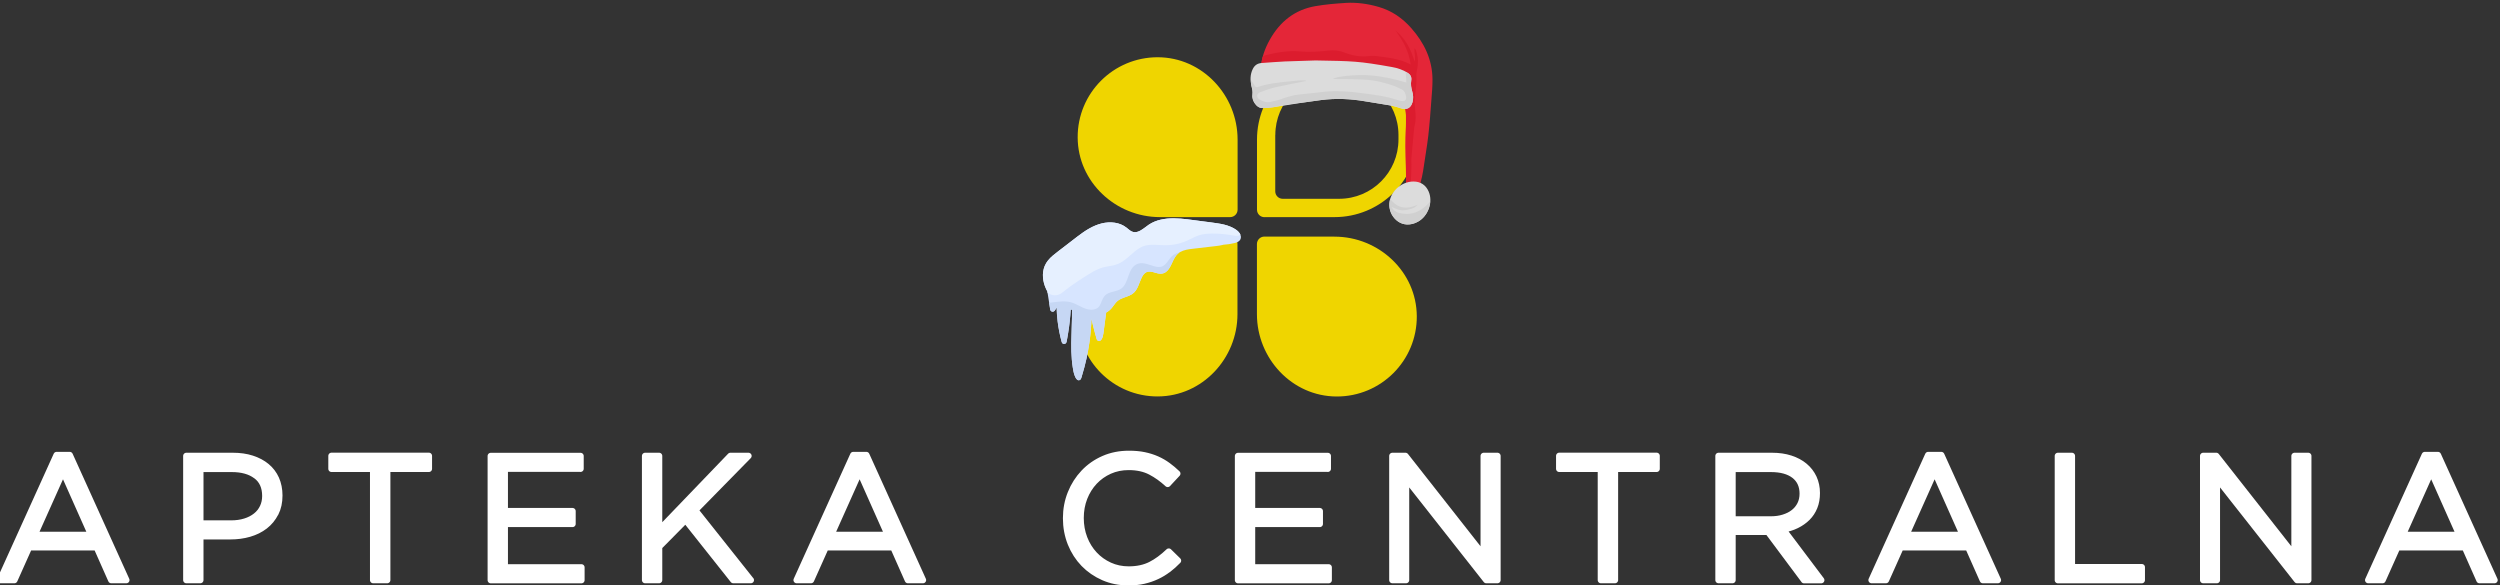 <?xml version="1.0" encoding="UTF-8" standalone="no"?>
<!DOCTYPE svg PUBLIC "-//W3C//DTD SVG 1.1//EN" "http://www.w3.org/Graphics/SVG/1.1/DTD/svg11.dtd">
<svg width="100%" height="100%" viewBox="0 0 393 92" version="1.1" xmlns="http://www.w3.org/2000/svg" xmlns:xlink="http://www.w3.org/1999/xlink" xml:space="preserve" xmlns:serif="http://www.serif.com/" style="fill-rule:evenodd;clip-rule:evenodd;stroke-linejoin:round;stroke-miterlimit:2;">
    <rect x="0" y="0" width="393" height="92" fill="#333333" stroke="none"/>
    <g id="Layer_1-2">
        <path d="M19.86,91.19L17.49,91.19L15.2,86.03L4.57,86.03L2.26,91.19L0,91.19L8.9,71.53L10.96,71.53L19.86,91.19ZM9.9,74.13L5.44,84.09L14.34,84.09L9.91,74.13L9.9,74.13Z" style="fill:white;fill-rule:nonzero;stroke:white;stroke-width:1px;"/>
        <path d="M43.29,80.68C42.88,81.48 42.33,82.15 41.63,82.69C40.93,83.23 40.12,83.63 39.19,83.9C38.26,84.17 37.27,84.3 36.23,84.3L31.49,84.3L31.49,91.19L29.29,91.19L29.29,71.67L36.6,71.67C37.7,71.67 38.7,71.81 39.6,72.1C40.5,72.39 41.27,72.8 41.91,73.33C42.55,73.86 43.04,74.51 43.39,75.28C43.73,76.05 43.91,76.92 43.91,77.89C43.91,78.95 43.71,79.88 43.3,80.68L43.29,80.68ZM40.26,74.78C39.3,74.06 38.03,73.71 36.44,73.71L31.49,73.71L31.49,82.3L36.33,82.3C37.13,82.3 37.86,82.2 38.53,81.99C39.19,81.79 39.76,81.49 40.24,81.11C40.72,80.73 41.08,80.27 41.33,79.74C41.58,79.21 41.71,78.62 41.71,77.97C41.71,76.56 41.23,75.49 40.27,74.78L40.26,74.78Z" style="fill:white;fill-rule:nonzero;stroke:white;stroke-width:1px;"/>
        <path d="M60.87,91.19L58.66,91.19L58.66,73.7L52.11,73.7L52.11,71.66L67.42,71.66L67.42,73.7L60.87,73.7L60.87,91.19Z" style="fill:white;fill-rule:nonzero;stroke:white;stroke-width:1px;"/>
        <path d="M91.26,73.68L79.35,73.68L79.35,80.35L90,80.35L90,82.36L79.35,82.36L79.35,89.19L91.4,89.19L91.4,91.2L77.15,91.2L77.15,71.68L91.26,71.68L91.26,73.69L91.26,73.68Z" style="fill:white;fill-rule:nonzero;stroke:white;stroke-width:1px;"/>
        <path d="M118.03,91.19L115.27,91.19L107.77,81.74L103.61,85.95L103.61,91.19L101.41,91.19L101.41,71.67L103.61,71.67L103.61,83.33L114.82,71.67L117.66,71.67L109.29,80.2L118.02,91.19L118.03,91.19Z" style="fill:white;fill-rule:nonzero;stroke:white;stroke-width:1px;"/>
        <path d="M145.09,91.19L142.72,91.19L140.43,86.03L129.8,86.03L127.49,91.19L125.23,91.19L134.13,71.53L136.19,71.53L145.09,91.19ZM135.13,74.13L130.67,84.09L139.57,84.09L135.14,74.13L135.13,74.13Z" style="fill:white;fill-rule:nonzero;stroke:white;stroke-width:1px;"/>
        <path d="M183.62,89.51C183.07,89.93 182.48,90.29 181.85,90.58C181.22,90.88 180.54,91.11 179.81,91.28C179.08,91.45 178.28,91.53 177.38,91.53C175.97,91.53 174.67,91.27 173.48,90.75C172.29,90.23 171.26,89.52 170.38,88.62C169.51,87.72 168.82,86.65 168.33,85.43C167.84,84.2 167.59,82.88 167.59,81.47C167.59,80.06 167.84,78.76 168.33,77.54C168.82,76.31 169.51,75.24 170.38,74.32C171.25,73.4 172.29,72.67 173.5,72.14C174.71,71.61 176.03,71.35 177.46,71.35C178.35,71.35 179.16,71.42 179.87,71.57C180.59,71.72 181.25,71.93 181.86,72.2C182.47,72.47 183.04,72.8 183.56,73.18C184.08,73.56 184.58,73.98 185.07,74.45L183.56,76.07C182.72,75.29 181.83,74.65 180.87,74.15C179.91,73.65 178.76,73.4 177.43,73.4C176.35,73.4 175.35,73.6 174.43,74.01C173.51,74.42 172.71,74.99 172.03,75.71C171.35,76.44 170.82,77.29 170.44,78.26C170.06,79.24 169.87,80.29 169.87,81.43C169.87,82.57 170.06,83.62 170.44,84.61C170.82,85.6 171.35,86.45 172.03,87.18C172.71,87.91 173.51,88.48 174.43,88.9C175.35,89.32 176.35,89.53 177.43,89.53C178.77,89.53 179.92,89.28 180.89,88.79C181.86,88.3 182.8,87.6 183.73,86.71L185.18,88.13C184.68,88.65 184.15,89.12 183.6,89.54L183.62,89.51Z" style="fill:white;fill-rule:nonzero;stroke:white;stroke-width:1px;"/>
        <path d="M208.73,73.68L196.82,73.68L196.82,80.35L207.47,80.35L207.47,82.36L196.82,82.36L196.82,89.19L208.87,89.19L208.87,91.2L194.62,91.2L194.62,71.68L208.73,71.68L208.73,73.69L208.73,73.68Z" style="fill:white;fill-rule:nonzero;stroke:white;stroke-width:1px;"/>
        <path d="M233.24,71.67L235.4,71.67L235.4,91.19L233.64,91.19L221.03,75.18L221.03,91.19L218.88,91.19L218.88,71.67L220.94,71.67L233.24,87.32L233.24,71.67Z" style="fill:white;fill-rule:nonzero;stroke:white;stroke-width:1px;"/>
        <path d="M253.87,91.19L251.66,91.19L251.66,73.7L245.11,73.7L245.11,71.66L260.42,71.66L260.42,73.7L253.87,73.7L253.87,91.19Z" style="fill:white;fill-rule:nonzero;stroke:white;stroke-width:1px;"/>
        <path d="M283.59,91.19L277.93,83.6L272.35,83.6L272.35,91.19L270.15,91.19L270.15,71.67L278.55,71.67C279.63,71.67 280.6,71.81 281.46,72.09C282.32,72.37 283.06,72.76 283.68,73.28C284.29,73.79 284.77,74.41 285.1,75.12C285.43,75.84 285.6,76.63 285.6,77.51C285.6,78.33 285.47,79.06 285.21,79.7C284.95,80.34 284.58,80.9 284.11,81.37C283.64,81.84 283.07,82.24 282.42,82.56C281.77,82.88 281.06,83.1 280.3,83.23L286.3,91.2L283.59,91.2L283.59,91.19ZM282.08,74.73C281.2,74.05 279.97,73.71 278.39,73.71L272.35,73.71L272.35,81.66L278.36,81.66C279.09,81.66 279.76,81.57 280.37,81.38C280.98,81.19 281.52,80.93 281.96,80.58C282.41,80.23 282.76,79.81 283.01,79.31C283.26,78.81 283.39,78.24 283.39,77.6C283.39,76.37 282.95,75.41 282.08,74.73Z" style="fill:white;fill-rule:nonzero;stroke:white;stroke-width:1px;"/>
        <path d="M314.07,91.19L311.7,91.19L309.41,86.03L298.78,86.03L296.47,91.19L294.21,91.19L303.11,71.53L305.17,71.53L314.07,91.19ZM304.12,74.13L299.66,84.09L308.56,84.09L304.13,74.13L304.12,74.13Z" style="fill:white;fill-rule:nonzero;stroke:white;stroke-width:1px;"/>
        <path d="M323.5,71.67L325.7,71.67L325.7,89.16L336.69,89.16L336.69,91.2L323.5,91.2L323.5,71.67Z" style="fill:white;fill-rule:nonzero;stroke:white;stroke-width:1px;"/>
        <path d="M360.7,71.67L362.86,71.67L362.86,91.19L361.1,91.19L348.49,75.18L348.49,91.19L346.34,91.19L346.34,71.67L348.4,71.67L360.7,87.32L360.7,71.67Z" style="fill:white;fill-rule:nonzero;stroke:white;stroke-width:1px;"/>
        <path d="M392.14,91.19L389.77,91.19L387.48,86.03L376.85,86.03L374.54,91.19L372.28,91.19L381.18,71.53L383.24,71.53L392.14,91.19ZM382.18,74.13L377.72,84.09L386.62,84.09L382.19,74.13L382.18,74.13Z" style="fill:white;fill-rule:nonzero;stroke:white;stroke-width:1px;"/>
        <g transform="matrix(1,0,0,1,0,9)">
            <path d="M182.03,0C175.04,-0.03 169.37,5.64 169.41,12.62C169.44,19.6 175.37,25.13 182.35,25.13L193.38,25.13C194.02,25.13 194.55,24.61 194.55,23.96L194.55,12.93C194.54,5.96 189.01,0.03 182.03,0Z" style="fill:rgb(239,213,0);fill-rule:nonzero;"/>
        </g>
        <g transform="matrix(1,0,0,1,0,9)">
            <path d="M198.77,25.13L209.8,25.13C216.78,25.13 222.71,19.6 222.74,12.62C222.76,5.64 217.09,-0.03 210.11,0C203.13,0.03 197.6,5.96 197.6,12.94L197.6,23.97C197.6,24.61 198.12,25.14 198.77,25.14L198.77,25.13ZM200.48,12.22C200.48,7.06 204.66,2.89 209.81,2.89L210.51,2.89C215.67,2.89 219.84,7.07 219.84,12.22L219.84,12.92C219.84,18.08 215.66,22.25 210.51,22.25L201.64,22.25C201,22.25 200.47,21.73 200.47,21.08L200.47,12.21L200.48,12.22Z" style="fill:rgb(239,213,0);fill-rule:nonzero;"/>
        </g>
        <g transform="matrix(1,0,0,1,0,9)">
            <path d="M193.37,28.19L182.34,28.19C175.36,28.19 169.43,33.72 169.4,40.7C169.37,47.69 175.04,53.36 182.02,53.32C189,53.29 194.53,47.36 194.53,40.38L194.53,29.35C194.53,28.71 194.01,28.18 193.36,28.18L193.37,28.19Z" style="fill:rgb(239,213,0);fill-rule:nonzero;"/>
        </g>
        <g transform="matrix(1,0,0,1,0,9)">
            <path d="M209.79,28.19L198.76,28.19C198.12,28.19 197.59,28.71 197.59,29.36L197.59,40.39C197.59,47.37 203.12,53.3 210.1,53.33C217.09,53.36 222.76,47.69 222.72,40.71C222.69,33.73 216.76,28.2 209.78,28.2L209.79,28.19Z" style="fill:rgb(239,213,0);fill-rule:nonzero;"/>
        </g>
        <g transform="matrix(1,0,0,1,210.898,18.516)">
            <g transform="matrix(1,0,0,1,-20,-20)">
                <g transform="matrix(1.333,0,0,1.333,0,0)">
                    <g transform="matrix(1,0,0,1,4,1)">
                        <g>
                            <g>
                                <path d="M18.094,22.734C18.23,23.359 18.637,23.582 19.148,23.371C19.652,23.16 19.965,22.781 20.133,22.258C20.406,21.426 20.586,20.578 20.703,19.715C20.871,18.5 21.098,17.289 21.234,16.07C21.395,14.664 21.492,13.25 21.598,11.84C21.66,11.051 21.73,10.258 21.723,9.469C21.707,7.125 20.738,5.152 19.227,3.438C18.188,2.254 16.91,1.367 15.367,0.926C14.102,0.562 12.805,0.375 11.492,0.457C10.301,0.531 9.102,0.633 7.926,0.836C5.48,1.254 3.723,2.672 2.527,4.816C1.969,5.812 1.59,6.879 1.469,8.027C1.395,8.73 1.422,9.426 1.613,10.109C1.758,10.633 1.977,10.754 2.496,10.617C2.57,10.598 2.645,10.586 2.723,10.582C5.113,10.453 7.504,10.312 9.898,10.199C11.738,10.113 13.562,10.273 15.359,10.715C16.27,10.938 17.141,11.254 17.961,11.723C18.23,11.875 18.359,12.07 18.43,12.367C18.648,13.316 18.656,14.285 18.59,15.246C18.492,16.707 18.543,18.164 18.594,19.625C18.621,20.402 18.609,21.184 18.605,21.961C18.602,22.129 18.562,22.297 18.539,22.465C18.504,22.695 18.414,22.859 18.094,22.734Z" style="fill:rgb(228,38,56);"/>
                            </g>
                            <path d="M18.609,22.387C18.988,22.051 19.152,21.711 19.18,21.332C19.227,20.73 19.227,20.125 19.242,19.52C19.246,19.305 19.211,19.086 19.23,18.867C19.328,17.707 19.438,16.547 19.543,15.387C19.559,15.23 19.578,15.074 19.617,14.926C19.797,14.266 19.746,13.609 19.672,12.938C19.609,12.402 19.609,11.848 19.676,11.312C19.77,10.508 19.891,9.711 19.824,8.898C19.812,8.734 19.859,8.559 19.895,8.395C20.055,7.664 20.055,6.941 19.828,6.227C19.801,6.137 19.77,6.051 19.73,5.965C19.715,5.926 19.676,5.895 19.602,5.801C19.547,6.363 19.766,6.867 19.609,7.371C19.191,5.926 18.531,4.645 17.332,3.684C18.227,4.879 18.941,6.148 19.148,7.719C17.836,7.016 16.453,6.91 15.09,6.723C14.801,6.684 14.496,6.695 14.207,6.73C13.191,6.852 12.219,6.66 11.289,6.289C10.672,6.047 10.047,6.012 9.41,6.082C8.324,6.199 7.242,6.281 6.152,6.18C4.738,6.043 3.367,6.293 2.004,6.633C1.82,6.68 1.691,6.754 1.66,6.957C1.594,7.387 1.52,7.816 1.445,8.246C1.414,8.441 1.477,8.59 1.664,8.656C1.941,8.754 2.215,8.891 2.5,8.918C3.023,8.969 3.555,8.953 4.086,8.957C4.879,8.969 5.672,8.977 6.461,8.98C6.82,8.98 7.18,8.98 7.535,8.961C9.117,8.883 10.582,9.328 11.992,9.973C12.414,10.164 12.828,10.281 13.277,10.336C14.391,10.477 15.492,10.672 16.543,11.078C17.047,11.273 17.527,11.539 18.02,11.762C18.242,11.863 18.363,12.027 18.398,12.258C18.473,12.762 18.59,13.27 18.594,13.777C18.609,14.945 18.547,16.109 18.551,17.273C18.555,18.691 18.59,20.105 18.609,21.52C18.613,21.777 18.609,22.035 18.609,22.387Z" style="fill:rgb(220,28,46);"/>
                            <g>
                                <path d="M7.934,7.242C7,7.273 5.664,7.305 4.328,7.359C3.414,7.402 2.5,7.48 1.586,7.543C1.098,7.574 0.746,7.801 0.527,8.254C0.211,8.906 0.207,9.574 0.375,10.258C0.461,10.605 0.535,10.938 0.492,11.309C0.434,11.797 0.648,12.234 0.988,12.57C1.137,12.719 1.391,12.836 1.598,12.844C2.047,12.859 2.5,12.824 2.945,12.762C4.02,12.605 5.09,12.418 6.164,12.254C6.977,12.129 7.793,12.012 8.609,11.91C10.332,11.691 12.051,11.762 13.762,12.059C14.805,12.238 15.848,12.387 16.891,12.57C17.27,12.641 17.637,12.77 18.008,12.887C18.691,13.109 19.172,12.859 19.363,12.172C19.48,11.754 19.461,11.336 19.34,10.93C19.207,10.492 19.137,10.059 19.219,9.598C19.289,9.191 19.105,8.875 18.746,8.664C18.191,8.336 17.586,8.129 16.957,8.02C13.008,7.316 12.363,7.32 7.934,7.242Z" style="fill:rgb(220,220,220);"/>
                            </g>
                            <g>
                                <clipPath id="_clip1">
                                    <rect x="16" y="21" width="5.727" height="5.566"/>
                                </clipPath>
                                <g clip-path="url(#_clip1)">
                                    <path d="M19.488,21.52C17.941,21.516 16.578,22.867 16.633,24.359C16.691,25.855 18.219,27.254 20.02,26.25C21.242,25.57 21.809,23.938 21.273,22.703C20.945,21.938 20.32,21.523 19.488,21.52Z" style="fill:rgb(220,220,220);"/>
                                </g>
                            </g>
                            <g>
                                <path d="M6.766,9.602C6.469,9.602 6.176,9.578 5.883,9.609C4.539,9.75 3.184,9.832 1.867,10.156C1.625,10.215 1.383,10.277 1.148,10.363C0.965,10.43 0.848,10.375 0.754,10.227C0.633,10.035 0.516,9.84 0.359,9.582C0.273,9.898 0.324,10.133 0.402,10.359C0.5,10.645 0.531,10.926 0.492,11.23C0.43,11.668 0.59,12.062 0.848,12.406C1.059,12.691 1.355,12.879 1.723,12.859C2.172,12.836 2.629,12.828 3.066,12.73C4.223,12.473 5.391,12.324 6.566,12.195C7.246,12.121 7.922,11.996 8.598,11.91C10.324,11.691 12.043,11.762 13.758,12.055C14.797,12.234 15.844,12.383 16.887,12.57C17.266,12.641 17.637,12.77 18.004,12.887C18.707,13.113 19.188,12.848 19.375,12.129C19.477,11.723 19.457,11.32 19.34,10.93C19.207,10.492 19.148,10.059 19.215,9.598C19.289,9.109 19.094,8.848 18.57,8.625C18.594,9.023 18.613,9.398 18.637,9.844C17.191,9.418 15.773,9.105 14.32,8.996C12.914,8.891 10.586,9.07 9.941,9.414C10.199,9.422 10.359,9.43 10.52,9.434C11.605,9.453 12.695,9.441 13.781,9.508C15,9.578 16.176,9.879 17.324,10.293C17.555,10.375 17.766,10.516 17.996,10.609C18.414,10.777 18.547,11.129 18.609,11.523C18.664,11.848 18.508,12.047 18.184,12.039C18.016,12.035 17.844,11.996 17.684,11.941C16.23,11.43 14.719,11.273 13.203,11.074C11.871,10.898 10.543,10.801 9.207,10.906C8.805,10.938 8.402,11.008 8.004,11.051C7.383,11.117 6.766,11.176 6.148,11.238C5.336,11.316 4.566,11.551 3.801,11.828C3.426,11.965 3.023,12.027 2.633,12.125C2.141,12.25 1.711,12.07 1.305,11.828C0.977,11.633 0.961,11.32 1.254,11.074C1.289,11.043 1.328,11.016 1.371,11C1.945,10.805 2.504,10.566 3.09,10.43C4.312,10.148 5.547,9.922 6.777,9.672C6.773,9.648 6.77,9.625 6.766,9.602Z" style="fill:rgb(208,208,208);"/>
                            </g>
                            <g>
                                <clipPath id="_clip2">
                                    <rect x="16" y="23" width="5.727" height="3.566"/>
                                </clipPath>
                                <g clip-path="url(#_clip2)">
                                    <path d="M16.727,23.559C16.516,24.496 16.691,25.23 17.254,25.867C17.793,26.473 18.477,26.699 19.273,26.535C20.461,26.285 21.324,25.246 21.453,23.875C21.344,23.996 21.273,24.078 21.195,24.156C20.266,25.121 19.172,25.559 17.828,25.234C17.422,25.133 17.09,24.926 16.895,24.508C17.398,24.738 17.895,24.988 18.461,24.898C19.008,24.816 19.566,24.742 19.965,24.262C18.758,24.793 17.664,24.789 16.727,23.559Z" style="fill:rgb(208,208,208);"/>
                                </g>
                            </g>
                        </g>
                    </g>
                </g>
            </g>
        </g>
        <g transform="matrix(-0.975,0,0,0.975,179.977,45.167)">
            <g transform="matrix(1,0,0,1,-20,-20)">
                <g transform="matrix(1.333,0,0,1.333,0,0)">
                    <path d="M26.953,15.207C26.906,15.309 26.855,15.402 26.805,15.492C26.801,15.516 26.797,15.535 26.793,15.555C26.727,15.984 26.66,16.414 26.59,16.84C26.559,17.051 26.527,17.258 26.492,17.465C26.477,17.559 26.473,17.66 26.445,17.746C26.395,17.895 26.234,17.984 26.086,17.945C25.914,17.898 25.809,17.676 25.727,17.527C25.711,17.496 25.695,17.465 25.68,17.434C25.668,17.996 25.625,18.562 25.559,19.121C25.457,19.949 25.297,20.77 25.078,21.574C25.043,21.707 24.977,21.82 24.832,21.848C24.711,21.871 24.578,21.812 24.516,21.703C24.473,21.625 24.465,21.527 24.449,21.441C24.43,21.34 24.41,21.242 24.391,21.141C24.352,20.934 24.316,20.727 24.285,20.516C24.129,19.574 24.027,18.625 23.973,17.672C23.922,17.691 23.871,17.711 23.816,17.727C23.809,18.391 23.828,19.055 23.852,19.715C23.895,21.062 23.957,22.414 23.84,23.758C23.812,24.09 23.77,24.418 23.719,24.746C23.668,25.047 23.617,25.359 23.508,25.648C23.43,25.855 23.285,26.227 23.027,26.246C22.715,26.266 22.668,25.859 22.598,25.633C22.199,24.332 21.902,23 21.711,21.648C21.578,20.703 21.496,19.754 21.465,18.801C21.398,19.094 21.332,19.391 21.262,19.688C21.188,19.984 21.109,20.277 21.031,20.574C20.988,20.73 20.941,20.887 20.898,21.043C20.863,21.156 20.844,21.309 20.762,21.398C20.691,21.473 20.578,21.512 20.477,21.484C20.367,21.461 20.301,21.379 20.246,21.293C20.109,21.082 20.059,20.824 20.023,20.582C19.902,19.738 19.797,18.895 19.688,18.051C19.422,17.914 19.188,17.723 18.992,17.477C18.828,17.27 18.684,17.047 18.512,16.848C18.34,16.656 18.145,16.512 17.914,16.402C17.477,16.191 16.984,16.102 16.57,15.836C15.859,15.379 15.734,14.516 15.383,13.805C15.23,13.492 15.016,13.203 14.664,13.121C14.141,13.004 13.633,13.359 13.109,13.355C12.211,13.355 11.895,12.418 11.566,11.734C11.371,11.328 11.137,10.961 10.734,10.734C10.285,10.48 9.758,10.406 9.258,10.348C8.625,10.27 7.992,10.199 7.363,10.125C7.027,10.086 6.695,10.047 6.359,10.008C6.105,9.977 5.848,9.945 5.602,9.879C5.578,9.871 5.551,9.863 5.527,9.855C5.07,9.828 4.613,9.762 4.168,9.652C3.941,9.598 3.699,9.52 3.539,9.336C3.375,9.152 3.348,8.898 3.438,8.672C3.629,8.176 4.184,7.871 4.641,7.676C5.141,7.461 5.676,7.348 6.211,7.266C6.812,7.172 7.418,7.098 8.02,7.02C8.633,6.938 9.246,6.852 9.863,6.777C10.93,6.652 12.031,6.574 13.09,6.82C13.598,6.938 14.09,7.133 14.527,7.426C14.961,7.715 15.359,8.109 15.863,8.277C16.102,8.355 16.355,8.359 16.59,8.25C16.832,8.137 17.023,7.941 17.234,7.781C17.645,7.461 18.133,7.266 18.645,7.191C19.723,7.027 20.785,7.355 21.727,7.887C22.242,8.176 22.723,8.523 23.195,8.883C23.707,9.27 24.211,9.664 24.715,10.055C25.195,10.426 25.688,10.785 26.152,11.176C26.559,11.523 26.918,11.926 27.125,12.43C27.492,13.324 27.355,14.352 26.953,15.207Z" style="fill:rgb(215,229,255);fill-rule:nonzero;"/>
                </g>
                <g transform="matrix(1.333,0,0,1.333,0,0)">
                    <path d="M26.586,16.871C26.574,16.953 26.559,17.039 26.547,17.121C26.527,17.234 26.512,17.352 26.492,17.465C26.477,17.559 26.473,17.66 26.445,17.746C26.395,17.895 26.234,17.984 26.086,17.945C25.914,17.898 25.809,17.676 25.727,17.527C25.711,17.496 25.695,17.465 25.68,17.434C25.668,17.996 25.625,18.562 25.559,19.121C25.457,19.949 25.297,20.77 25.078,21.574C25.043,21.707 24.977,21.82 24.832,21.848C24.711,21.871 24.578,21.812 24.516,21.703C24.473,21.625 24.465,21.527 24.449,21.441C24.43,21.34 24.41,21.242 24.391,21.141C24.352,20.934 24.316,20.727 24.285,20.516C24.129,19.574 24.027,18.625 23.973,17.672C23.922,17.691 23.871,17.711 23.816,17.727C23.809,18.391 23.828,19.055 23.852,19.715C23.895,21.062 23.957,22.414 23.84,23.758C23.812,24.09 23.77,24.418 23.719,24.746C23.668,25.047 23.617,25.359 23.508,25.648C23.43,25.855 23.285,26.227 23.027,26.246C22.715,26.266 22.668,25.859 22.598,25.633C22.199,24.332 21.902,23 21.711,21.648C21.578,20.703 21.496,19.754 21.465,18.801C21.398,19.094 21.332,19.391 21.262,19.688C21.188,19.984 21.109,20.277 21.031,20.574C20.988,20.73 20.941,20.887 20.898,21.043C20.863,21.156 20.844,21.309 20.762,21.398C20.691,21.473 20.578,21.512 20.477,21.484C20.367,21.461 20.301,21.379 20.246,21.293C20.109,21.082 20.059,20.824 20.023,20.582C19.902,19.738 19.797,18.895 19.688,18.051C19.422,17.914 19.188,17.723 18.992,17.477C18.828,17.27 18.684,17.047 18.512,16.848C18.34,16.656 18.145,16.512 17.914,16.402C17.477,16.191 16.984,16.102 16.57,15.836C15.859,15.379 15.734,14.516 15.383,13.805C15.23,13.492 15.016,13.203 14.664,13.121C14.141,13.004 13.633,13.359 13.109,13.355C12.211,13.355 11.895,12.418 11.566,11.734C11.473,11.543 11.375,11.363 11.254,11.203C11.137,11.047 11,10.906 10.832,10.797C11.008,10.828 11.18,10.883 11.336,10.961C11.699,11.141 11.941,11.453 12.172,11.777C12.406,12.102 12.66,12.434 13.07,12.523C13.434,12.602 13.812,12.48 14.16,12.367C14.531,12.25 14.902,12.113 15.293,12.086C15.648,12.062 15.992,12.156 16.27,12.383C16.512,12.582 16.676,12.859 16.805,13.141C17.07,13.734 17.195,14.445 17.629,14.949C18.16,15.566 19.047,15.418 19.676,15.863C20.039,16.125 20.164,16.527 20.328,16.93C20.406,17.125 20.508,17.316 20.672,17.457C20.82,17.582 21.008,17.652 21.195,17.688C22.129,17.859 22.922,17.168 23.75,16.875C24.574,16.582 25.449,16.742 26.293,16.84C26.387,16.852 26.488,16.859 26.586,16.871Z" style="fill:rgb(198,215,244);fill-rule:nonzero;"/>
                </g>
                <g transform="matrix(1.333,0,0,1.333,0,0)">
                    <path d="M26.953,15.207C26.941,15.23 26.93,15.254 26.922,15.273C26.883,15.348 26.844,15.422 26.805,15.492C26.801,15.516 26.797,15.535 26.793,15.555C26.785,15.602 26.777,15.645 26.773,15.691C26.637,15.77 26.496,15.836 26.348,15.887C25.922,16.035 25.48,15.973 25.109,15.723C24.91,15.59 24.727,15.426 24.539,15.277C24.32,15.105 24.094,14.941 23.867,14.781C23.422,14.465 22.965,14.164 22.508,13.871C22.078,13.598 21.652,13.316 21.207,13.074C20.75,12.82 20.27,12.625 19.758,12.523C19.258,12.422 18.738,12.375 18.262,12.176C17.488,11.852 16.906,11.227 16.27,10.699C15.953,10.438 15.613,10.191 15.227,10.043C14.742,9.859 14.219,9.844 13.707,9.863C13.184,9.883 12.66,9.934 12.137,9.902C11.625,9.871 11.113,9.781 10.621,9.633C10.121,9.477 9.652,9.254 9.188,9.016C8.699,8.77 8.211,8.594 7.668,8.543C6.57,8.434 5.434,8.535 4.352,8.727C4.113,8.77 3.863,8.828 3.629,8.742C3.562,8.719 3.504,8.684 3.449,8.641C3.48,8.562 3.523,8.488 3.574,8.422C3.828,8.07 4.266,7.836 4.641,7.676C5.141,7.461 5.676,7.348 6.211,7.266C6.812,7.172 7.418,7.098 8.02,7.02C8.633,6.938 9.246,6.852 9.863,6.777C10.93,6.652 12.031,6.574 13.09,6.82C13.598,6.938 14.09,7.133 14.527,7.426C14.961,7.715 15.359,8.109 15.863,8.277C16.102,8.355 16.355,8.359 16.59,8.25C16.832,8.137 17.023,7.941 17.234,7.781C17.645,7.461 18.133,7.266 18.645,7.191C19.723,7.027 20.785,7.355 21.727,7.887C22.242,8.176 22.723,8.523 23.195,8.883C23.707,9.27 24.211,9.664 24.715,10.055C25.195,10.426 25.688,10.785 26.152,11.176C26.559,11.523 26.918,11.926 27.125,12.43C27.492,13.324 27.355,14.352 26.953,15.207Z" style="fill:rgb(230,240,255);fill-rule:nonzero;"/>
                </g>
            </g>
        </g>
    </g>
</svg>

